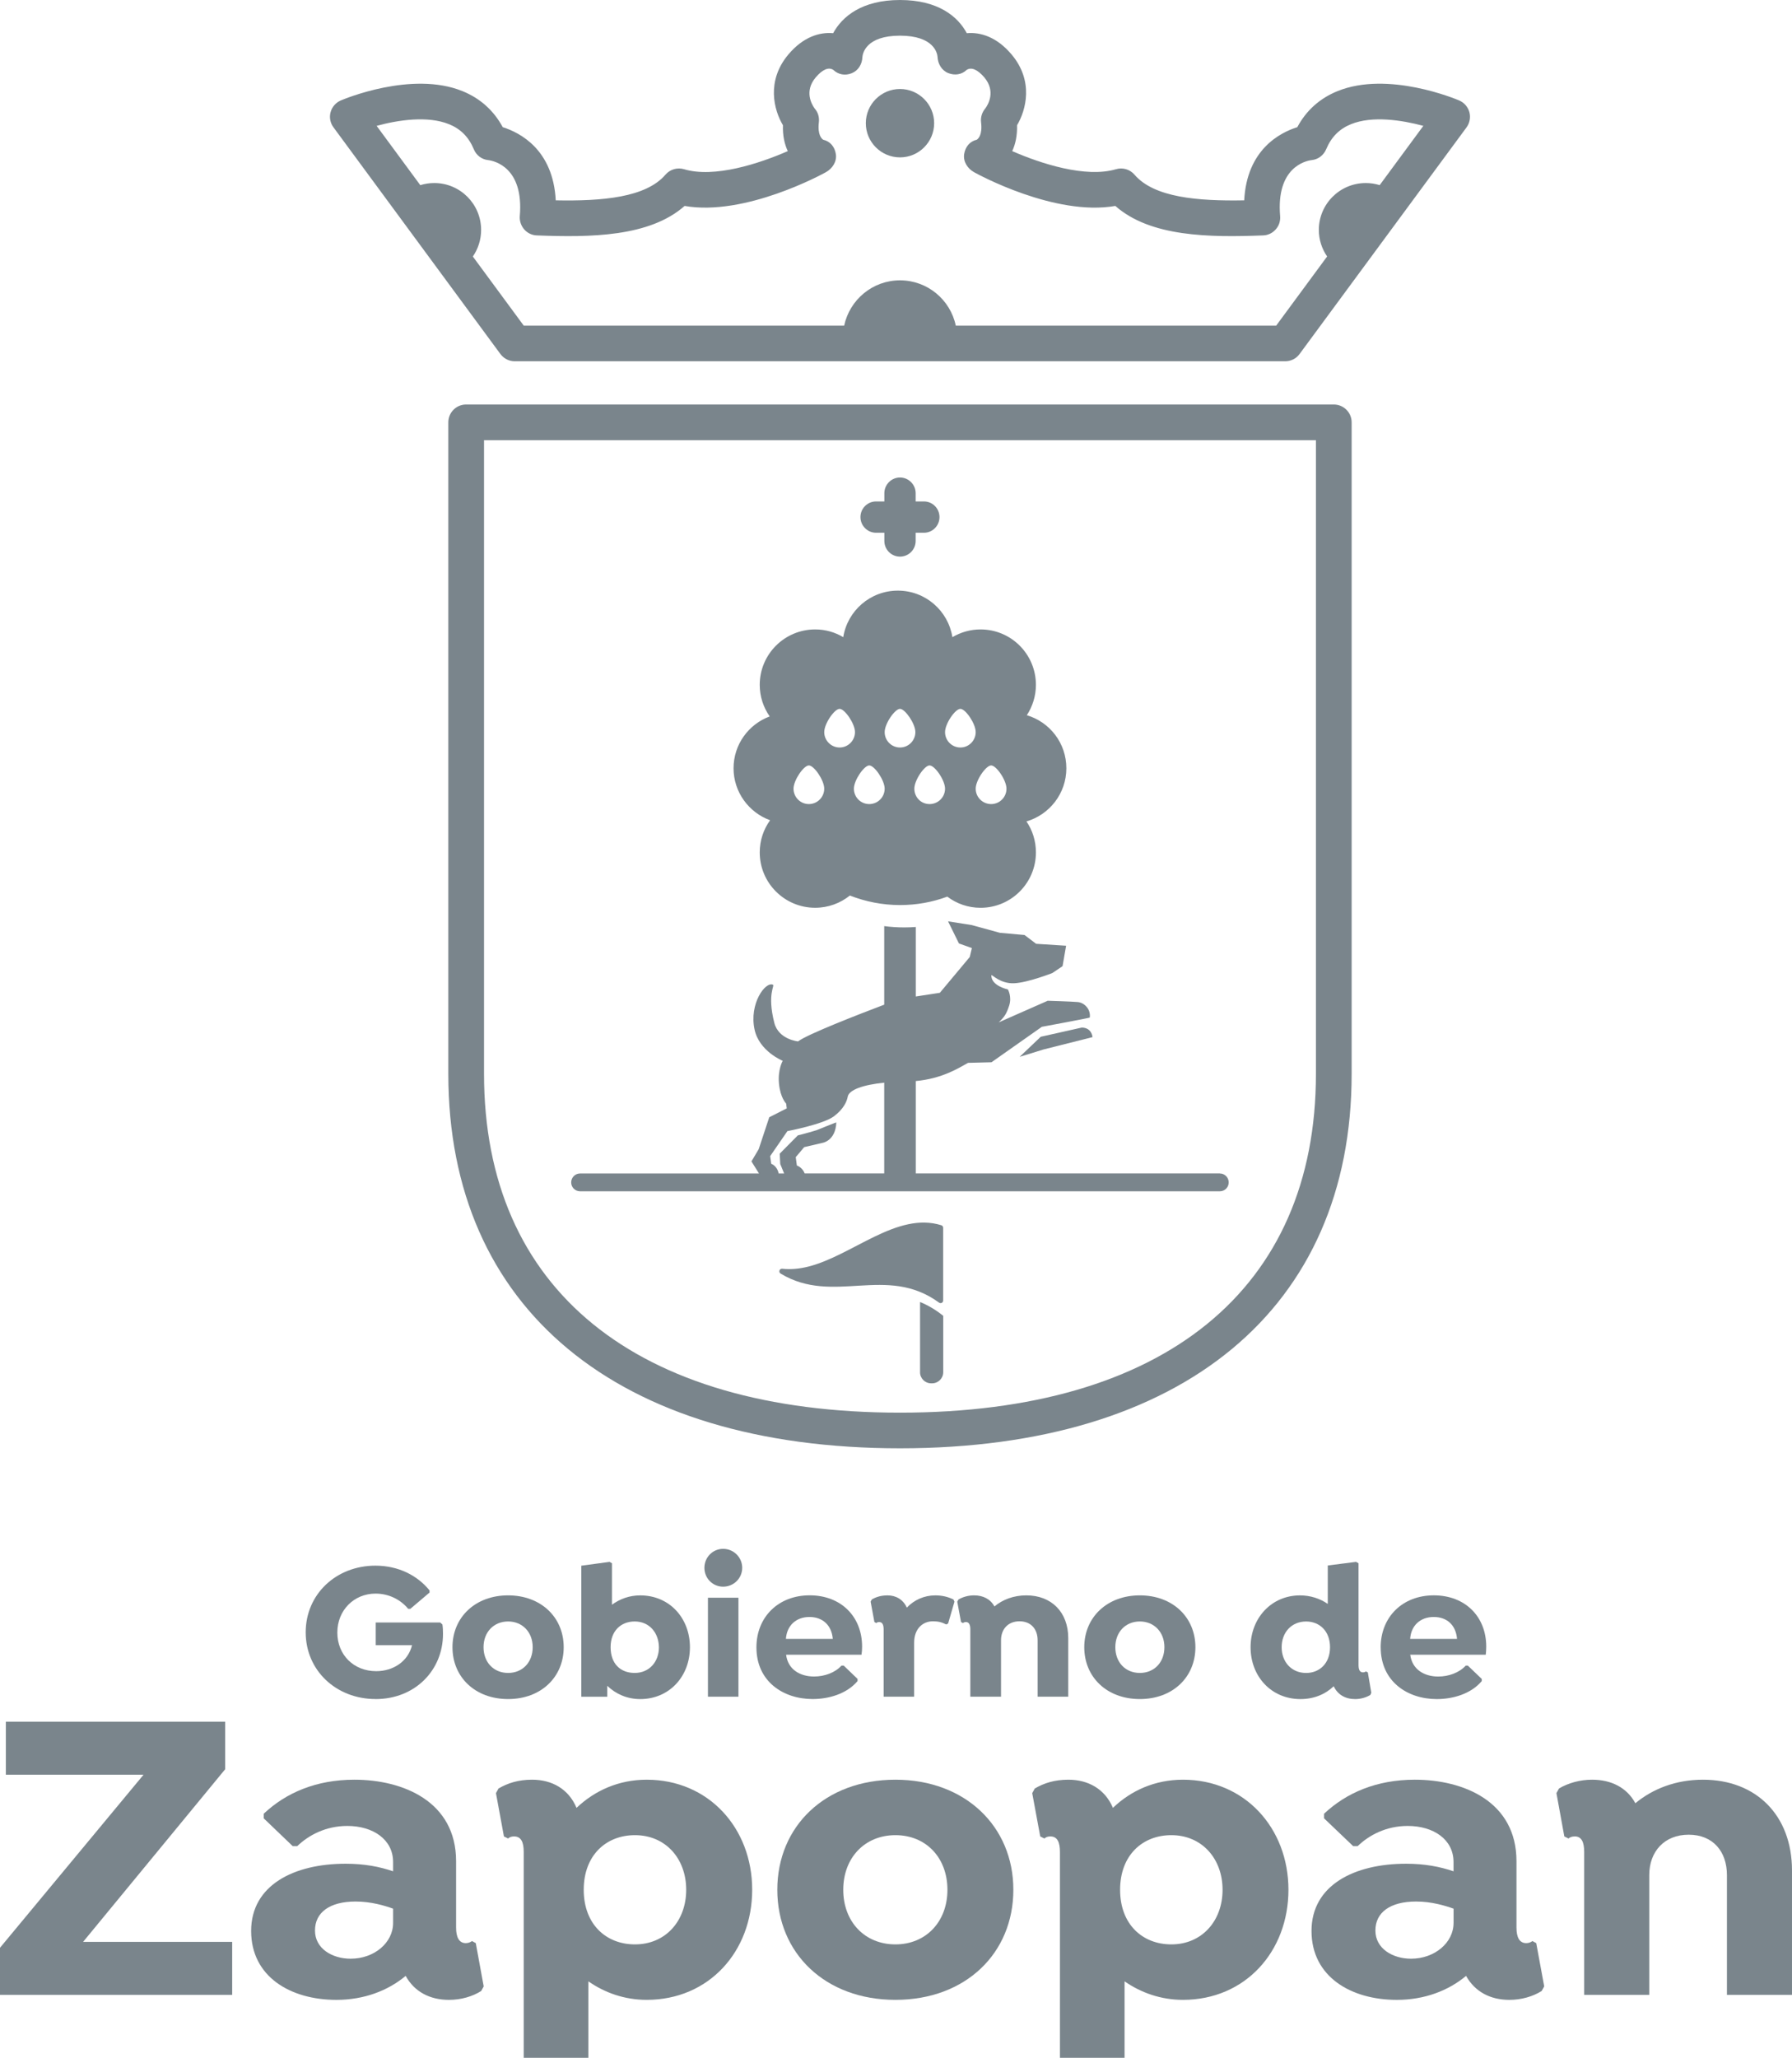 <svg xmlns="http://www.w3.org/2000/svg" id="Layer_2" viewBox="0 0 818.78 939.87"><defs><style>.cls-1{fill:#7a858c;stroke-width:0px;}</style></defs><g id="Layer_2-2"><g id="Capa_1"><polygon class="cls-1" points="102.89 808.06 102.89 786.38 2.67 786.38 2.67 810.56 65.6 810.56 0 889.61 0 911.11 106.09 911.11 106.09 886.93 37.96 886.93 102.89 808.06"></polygon><path class="cls-1" d="M215.67,886.54c-.75.57-1.76.95-2.87.95-3.04,0-4.41-2.69-4.41-7.1v-30.32c0-27.23-24.2-37.22-46.45-37.22-17.47,0-31.27,5.96-41.44,15.54v2.11l13.23,12.68h2.1c5.2-5.02,13.08-9.21,22.87-9.21,11.67,0,20.91,6.13,20.91,16.49v4.23c-6.15-2.1-13.03-3.46-21.7-3.46-23.58,0-43.16,9.77-43.16,30.7s18,31.48,38.95,31.48c12.68,0,23.6-4.22,31.65-10.95,4.02,7.28,11.1,10.95,19.77,10.95,5.6,0,10.76-1.55,14.74-4.04l1.15-2.11-3.62-19.77-1.74-.95h.02ZM179.61,878.29c0,9.02-8.6,16.32-19.39,16.32-8.45,0-16.3-4.62-16.3-12.88s6.71-13.24,18.57-13.24c7.15,0,13.48,1.94,17.12,3.27v6.54h0Z"></path><path class="cls-1" d="M295.49,812.85c-12.84,0-23.75,4.98-32.07,12.86-3.62-8.64-11.25-12.86-20.29-12.86-6.33,0-11.12,1.55-15.35,4.02l-1.17,2.12,3.64,19.77,1.92.96c.57-.6,1.52-.96,2.69-.96,3.29,0,4.43,2.66,4.43,7.1v94.01h29.54v-34.92c7.47,5.19,16.48,8.45,26.66,8.45,28.41,0,48.19-22.07,48.19-50.28s-19.96-50.27-48.19-50.27h0ZM290.11,888.07c-13.21,0-23.4-9.2-23.4-24.94s10.19-24.95,23.4-24.95c14.03,0,23.42,10.73,23.42,24.95s-9.39,24.94-23.42,24.94Z"></path><path class="cls-1" d="M409.13,812.85c-32.09,0-53.97,21.29-53.97,50.27s21.88,50.28,53.97,50.28,53.88-21.3,53.88-50.28-22.06-50.27-53.88-50.27h0ZM409.13,888.07c-14.05,0-23.84-10.36-23.84-24.94s9.79-24.95,23.84-24.95,23.76,10.37,23.76,24.95-9.81,24.94-23.76,24.94Z"></path><path class="cls-1" d="M540.52,812.85c-12.86,0-23.78,4.98-32.02,12.86-3.64-8.64-11.34-12.86-20.33-12.86-6.35,0-11.16,1.55-15.37,4.02l-1.17,2.12,3.66,19.77,1.9.96c.6-.6,1.55-.96,2.73-.96,3.22,0,4.37,2.66,4.37,7.1v94.01h29.53v-34.92c7.52,5.19,16.56,8.45,26.69,8.45,28.45,0,48.19-22.07,48.19-50.28s-19.98-50.27-48.19-50.27h0ZM535.2,888.07c-13.23,0-23.42-9.2-23.42-24.94s10.19-24.95,23.42-24.95c13.96,0,23.4,10.73,23.4,24.95s-9.44,24.94-23.4,24.94Z"></path><path class="cls-1" d="M700.18,886.54c-.73.57-1.68.95-2.84.95-3.11,0-4.45-2.69-4.45-7.1v-30.32c0-27.23-24.13-37.22-46.45-37.22-17.42,0-31.27,5.96-41.46,15.54v2.11l13.28,12.68h2.09c5.16-5.02,13.08-9.21,22.83-9.21,11.76,0,20.95,6.13,20.95,16.49v4.23c-6.15-2.1-13.1-3.46-21.68-3.46-23.62,0-43.21,9.77-43.21,30.7s18.06,31.48,38.97,31.48c12.7,0,23.58-4.22,31.65-10.95,4.06,7.28,11.14,10.95,19.77,10.95,5.58,0,10.76-1.55,14.76-4.04l1.17-2.11-3.64-19.77-1.76-.95h.02ZM664.14,878.29c0,9.02-8.65,16.32-19.41,16.32-8.42,0-16.3-4.62-16.3-12.88s6.75-13.24,18.61-13.24c7.12,0,13.43,1.94,17.11,3.27v6.54h-.01Z"></path><path class="cls-1" d="M778.11,812.85c-12.48,0-23.03,4.22-30.9,10.75-3.84-7.11-10.96-10.75-19.78-10.75-5.52,0-10.96,1.53-15.11,4.02l-1.17,2.12,3.6,19.77,1.92.96c.6-.6,1.57-.96,2.91-.96,3.07,0,4.25,2.66,4.25,7.1v65.25h29.73v-54.7c0-10.74,6.9-18.44,18.02-18.44s17.47,7.7,17.47,18.44v54.7h29.73v-56.82c0-25.11-16.32-41.44-40.67-41.44h0Z"></path><path class="cls-1" d="M171.58,776.03c18.18,0,30.83-13.29,30.83-29.74,0-1.24-.04-2.98-.27-4.34l-1.02-.91h-29.44v10.38h16.58c-1.78,7.35-8.53,11.86-16.37,11.86-10.21,0-17.76-7.39-17.76-17.63s7.65-17.8,17.47-17.8c6.13,0,11.49,2.8,14.89,6.95h1.01l8.76-7.43v-.98c-5.51-6.8-14.2-11.3-24.73-11.3-17.91,0-31.85,13.01-31.85,30.45s13.94,30.47,31.92,30.47l-.02.02Z"></path><path class="cls-1" d="M206.74,752.33c0,13.67,10.34,23.69,25.41,23.69s25.41-10.03,25.41-23.69-10.41-23.67-25.41-23.67-25.41,10.04-25.41,23.67h0ZM243.39,752.33c0,6.88-4.61,11.76-11.23,11.76s-11.23-4.88-11.23-11.76,4.66-11.75,11.23-11.75,11.23,4.89,11.23,11.75Z"></path><path class="cls-1" d="M278.53,713.36l-12.92,1.75v59.84h11.86v-4.98c3.86,3.71,9.02,6.06,15.07,6.06,13.32,0,22.7-10.41,22.7-23.69s-9.33-23.67-22.7-23.67c-4.98,0-9.27,1.62-12.93,4.25v-18.92l-1.08-.64h0ZM290,740.58c6.64,0,10.96,5.08,11.07,11.75,0,6.71-4.43,11.76-11.07,11.76s-11.01-4.33-11.01-11.76,4.7-11.75,11.01-11.75Z"></path><path class="cls-1" d="M330.41,707.41c-4.79,0-8.56,3.9-8.56,8.67s3.77,8.61,8.56,8.61,8.71-3.79,8.71-8.61-3.93-8.67-8.71-8.67Z"></path><rect class="cls-1" x="323.46" y="729.74" width="13.94" height="45.2"></rect><path class="cls-1" d="M391.83,767.8v-.98l-6.33-6.08h-1.02c-2.95,3.26-7.76,4.98-12.53,4.98-6.35,0-11.95-3.17-12.77-9.96h34.45c.2-1.17.27-2.34.27-3.7,0-13.67-9.59-23.42-23.95-23.42s-24.33,9.95-24.33,23.77c0,15.47,12.13,23.6,25.69,23.6,7.13,0,15.48-2.24,20.53-8.22h-.01ZM369.84,738.53c5.87,0,10.12,3.58,10.67,10.01h-21.42c.42-6.24,4.79-10.01,10.76-10.01h-.01Z"></path><path class="cls-1" d="M417.68,774.95v-24.69c0-6.31,3.88-9.76,8.56-9.76,2.3,0,3.9.35,6.13,1.45l.84-.47,2.89-9.94-.44-.99c-2.63-1.28-5.29-1.88-8.34-1.88-5.05,0-9.64,2.07-12.99,5.59-1.65-3.71-4.98-5.59-8.78-5.59-2.95,0-5.27.71-7.24,1.88l-.51.99,1.72,9.3.88.48c.24-.28.71-.48,1.26-.48,1.54,0,2.08,1.29,2.08,3.38v30.72h13.94,0Z"></path><path class="cls-1" d="M474.1,749.15v25.79h13.99v-26.76c0-11.84-7.67-19.52-19.15-19.52-5.87,0-10.87,1.97-14.58,5.06-1.79-3.34-5.14-5.06-9.29-5.06-2.64,0-5.16.72-7.14,1.89l-.55.99,1.72,9.3.91.48c.26-.28.71-.48,1.34-.48,1.43,0,2,1.29,2,3.38v30.72h14.03v-25.79c0-5.04,3.2-8.65,8.45-8.65s8.27,3.61,8.27,8.65h0Z"></path><path class="cls-1" d="M495.41,752.33c0,13.67,10.32,23.69,25.39,23.69s25.39-10.03,25.39-23.69-10.39-23.67-25.39-23.67-25.39,10.04-25.39,23.67h0ZM532.03,752.33c0,6.88-4.61,11.76-11.23,11.76s-11.2-4.88-11.2-11.76,4.63-11.75,11.2-11.75,11.23,4.89,11.23,11.75Z"></path><path class="cls-1" d="M619.17,776.03c2.54,0,5.01-.71,6.95-1.89l.44-1-1.59-9.32-.93-.44c-.24.26-.7.44-1.34.44-1.43,0-1.98-1.28-1.98-3.34v-46.48l-1.12-.64-12.93,1.65v17.55c-3.53-2.42-7.87-3.89-12.71-3.89-13.03,0-22.56,10.39-22.56,23.67s9.4,23.69,22.79,23.69c6.24,0,11.4-2.24,15.2-5.87,1.81,3.89,5.34,5.87,9.77,5.87h.01ZM596.78,764.1c-6.71,0-11.18-5.05-11.18-11.76s4.46-11.75,11.18-11.75c6.11,0,10.92,4.36,10.92,11.75s-4.81,11.76-10.92,11.76Z"></path><path class="cls-1" d="M630.86,752.43c0,15.47,12.09,23.6,25.63,23.6,7.15,0,15.49-2.24,20.54-8.22v-.98l-6.35-6.08h-.97c-3.02,3.26-7.81,4.98-12.57,4.98-6.35,0-11.91-3.17-12.79-9.96h34.5c.13-1.17.22-2.34.22-3.7,0-13.67-9.57-23.42-23.95-23.42s-24.28,9.95-24.28,23.77h.02ZM665.73,748.54h-21.42c.42-6.24,4.79-10.01,10.76-10.01s10.12,3.58,10.66,10.01Z"></path><path class="cls-1" d="M351.87,374.63c-3,4.15-4.74,9.2-4.74,14.69,0,13.97,11.34,25.29,25.34,25.29,5.96,0,11.49-2.09,15.84-5.59,7.11,2.78,14.83,4.35,22.9,4.35,7.63,0,14.89-1.35,21.62-3.85,4.23,3.2,9.48,5.1,15.19,5.1,13.97,0,25.3-11.32,25.3-25.29,0-5.25-1.57-10.13-4.33-14.16,10.52-3.06,18.24-12.76,18.24-24.27s-7.59-21.12-18.06-24.23c2.6-4.01,4.15-8.76,4.15-13.87,0-13.99-11.32-25.32-25.3-25.32-4.68,0-9.04,1.29-12.86,3.53-1.92-12.04-12.31-21.25-24.92-21.25s-23.02,9.21-24.95,21.25c-3.77-2.24-8.1-3.53-12.82-3.53-14,0-25.34,11.33-25.34,25.32,0,5.34,1.68,10.3,4.56,14.42-9.64,3.56-16.52,12.8-16.52,23.68s6.99,20.22,16.7,23.74h0ZM452.86,349.6c2.38,0,7.01,6.75,7.01,10.62s-3.11,7.03-7.01,7.03-7.06-3.15-7.06-7.03,4.7-10.62,7.06-10.62ZM438.81,323.76c2.36,0,6.99,6.76,6.99,10.62s-3.11,7.03-6.99,7.03-7.01-3.16-7.01-7.03,4.63-10.62,7.01-10.62ZM424.72,349.6c2.41,0,7.08,6.75,7.08,10.62s-3.15,7.03-7.08,7.03-6.95-3.15-6.95-7.03,4.61-10.62,6.95-10.62ZM411.22,323.76c2.32,0,7.02,6.76,7.02,10.62s-3.13,7.03-7.02,7.03-7.01-3.16-7.01-7.03,4.66-10.62,7.01-10.62ZM397.17,349.6c2.36,0,7.04,6.75,7.04,10.62s-3.13,7.03-7.04,7.03-7.02-3.15-7.02-7.03,4.68-10.62,7.02-10.62ZM383.63,323.76c2.34,0,7.02,6.76,7.02,10.62s-3.17,7.03-7.02,7.03-7.03-3.16-7.03-7.03,4.65-10.62,7.03-10.62ZM369.58,349.6c2.36,0,7.02,6.75,7.02,10.62s-3.15,7.03-7.02,7.03-7.01-3.15-7.01-7.03,4.65-10.62,7.01-10.62Z"></path><path class="cls-1" d="M617.58,490.49V192.9c0-4.51-3.66-8.15-8.18-8.15H212.98c-4.5,0-8.14,3.64-8.14,8.15v297.59c0,107.08,77.16,171,206.38,171s206.36-63.92,206.36-171h0ZM411.22,645.21c-120.8,0-190.06-56.42-190.06-154.72V201.05h380.1v289.44c0,98.3-69.28,154.72-190.04,154.72h0Z"></path><path class="cls-1" d="M557.37,535.95h-138.94v-42.2c12.03-1.1,19.49-5.88,23.89-8.31l10.7-.27,23.01-16.19s21.48-3.97,21.9-4.22c.55-3.99-2.71-6.88-5.52-7.09-2.8-.26-13.7-.59-13.7-.59l-22.41,9.88c2.62-2.43,3.57-3.91,4.81-7.69,1.3-4.09-.59-7.36-.59-7.36,0,0-7.77-1.62-7.56-6.53.44-.22,4.1,3.94,10.32,3.71,6.26-.23,17.56-4.68,17.56-4.68l4.65-3.13,1.15-6.62.48-2.71-13.7-.88-5.31-4.02-11.23-1-12.9-3.54-10.81-1.7,4.98,10.1,5.91,2.11-.97,4.07-13.67,16.36-10.99,1.68v-31.74c-1.7.13-3.42.2-5.2.2-3.15,0-6.27-.2-9.22-.6v35.88c-11.87,4.5-35.29,13.59-39.37,16.78,0,0-8.91-.85-10.85-8.48-3.42-13.44.42-16.99-.68-17.44-3.51-1.42-10.85,8.76-8.36,20.43,2.1,10.01,12.88,14.35,12.88,14.35,0,0-2.36,4.09-1.7,10.51.64,6.47,3.26,9.01,3.26,9.01l.07.47.13,1.11.09.62-8,4.06-4.83,14.58-3.31,5.58,3.45,5.52h-81.77c-2.21,0-4.04,1.82-4.04,4.08s1.83,4.05,4.04,4.05h292.34c2.27,0,4.04-1.82,4.04-4.05s-1.77-4.08-4.04-4.08v-.02ZM352.38,531.54l-.48-3.5,7.87-11.42s16.21-3.06,21.19-6.72c4.54-3.37,5.95-6.88,6.33-8.8.39-3.37,7.24-5.65,16.72-6.61v41.46h-36.35c-1.04-2.82-3.57-3.62-3.57-3.62l-.51-3.82,3.86-4.57s3.9-.91,8.18-1.92c0,0,6.11-.7,6.51-9.36,0-.14-9.02,3.54-9.02,3.54-4.59,1.41-8.58,2.37-8.58,2.37l-8.27,8.35.24,4.71,1.77,4.33h-2.5c-.75-3.63-3.39-4.41-3.39-4.41h0Z"></path><path class="cls-1" d="M430.94,594.01v-33.21c0-.54-.33-1.02-.8-1.17-20.27-6.35-40.49,13.68-60.68,18.84-4.04,1.02-8.05,1.44-12.02,1.01-1.3-.16-1.87,1.55-.77,2.21,24.15,14.6,48.26-4.33,72.37,13.25.81.6,1.9.04,1.9-.92h0Z"></path><path class="cls-1" d="M420.37,626.74c0,2.78,2.25,5.07,5.07,5.07h.46c2.78,0,5.07-2.29,5.07-5.07v-25.76c-3.55-2.85-7.08-4.88-10.59-6.31v32.07h-.01Z"></path><path class="cls-1" d="M400.28,243.33h3.79v3.75c0,3.94,3.2,7.15,7.15,7.15s7.15-3.21,7.15-7.15v-3.75h3.77c3.95,0,7.12-3.22,7.12-7.16s-3.16-7.14-7.12-7.14h-3.77v-3.79c0-3.93-3.24-7.15-7.15-7.15s-7.15,3.21-7.15,7.15v3.79h-3.79c-3.92,0-7.13,3.18-7.13,7.14s3.22,7.16,7.13,7.16Z"></path><path class="cls-1" d="M450.25,49.46h.01s-.08.06-.13.12c.04-.04.08-.08.12-.12Z"></path><path class="cls-1" d="M228.66,161.72c1.57,2.08,3.97,3.29,6.53,3.29h352.02c2.6,0,5.03-1.22,6.55-3.29l76.3-103.53c1.46-1.99,1.96-4.57,1.32-6.96-.68-2.41-2.4-4.39-4.68-5.35-1.3-.56-32.43-13.68-55.6-4.25-8.09,3.28-14.27,8.83-18.35,16.45-7.99,2.52-23.07,10.29-24.26,33.42-21.33.39-41.18-1.31-50.11-11.7-2.08-2.45-5.43-3.43-8.49-2.51-13.78,4.09-34.27-2.53-47.4-8.27,1.45-3.13,2.34-7.02,2.2-11.81,4.08-6.83,7.77-20.22-2.53-32.38-6.73-7.97-14.18-10.24-20.43-9.67-4.04-7.6-13.08-15.16-30.51-15.16s-26.43,7.56-30.55,15.16c-6.2-.58-13.67,1.69-20.42,9.67-10.28,12.17-6.6,25.55-2.51,32.38-.18,4.78.75,8.7,2.2,11.81-13.15,5.75-33.62,12.4-47.38,8.27-3.11-.92-6.44.06-8.53,2.51-8.91,10.39-28.78,12.12-50.11,11.7-1.19-23.13-16.26-30.9-24.22-33.42-4.12-7.62-10.3-13.16-18.37-16.45-23.18-9.43-54.33,3.7-55.62,4.25-2.25.96-4.02,2.94-4.66,5.35-.66,2.39-.16,4.97,1.34,6.96l76.27,103.53h0ZM205.19,56.73c5.27,2.15,8.98,5.86,11.29,11.42,1.13,2.77,3.6,4.67,6.57,4.97,2.76.36,16.35,3.27,14.45,25.58-.18,2.21.58,4.4,2.01,6.07,1.5,1.68,3.55,2.69,5.78,2.75,24.46.95,51.48.7,67.51-13.46,27.62,4.82,62.97-14.53,64.52-15.39,3.02-1.66,5.12-4.89,4.59-8.27-.49-3.31-2.56-5.84-5.78-6.58-.66-.42-2.67-2.2-1.98-7.99.26-2.28-.38-4.52-1.88-6.23-.04-.05-.08-.11-.12-.17-.11-.12-.23-.23-.33-.33.05.04.17.15.3.29-1.23-1.72-4.75-7.75.59-14.04,3.06-3.62,5.91-4.84,8.03-3.43,2.32,2.2,5.45,2.73,8.43,1.52,3-1.19,4.76-4.16,4.87-7.38.13-1.63,1.61-9.77,17.18-9.77s17.03,8.14,17.14,9.59c.13,3.23,1.88,6.28,4.89,7.5,2.96,1.17,6.15.75,8.43-1.46,2.16-1.38,4.98-.17,8.07,3.43,5.33,6.34,1.73,12.42.51,14.08.17-.17.29-.28.34-.33-.12.1-.23.22-.35.34-.04.05-.09.12-.12.16-1.43,1.71-2.14,3.95-1.87,6.23.71,5.79-1.3,7.56-1.97,7.99-3.22.74-5.23,3.27-5.76,6.58-.51,3.39,1.54,6.61,4.57,8.27,1.55.87,36.88,20.22,64.51,15.39,16.02,14.16,43.06,14.41,67.51,13.46,2.23-.06,4.3-1.07,5.78-2.75,1.5-1.67,2.2-3.86,2.01-6.07-1.9-22.32,11.69-25.23,14.34-25.57,3.02-.28,5.52-2.2,6.7-4.98,2.32-5.53,6-9.27,11.31-11.42,9.73-3.98,23.31-1.88,33.08.76l-19.95,27.07c-2.01-.62-4.14-.96-6.34-.96-11.86,0-21.46,9.6-21.46,21.41,0,4.5,1.42,8.68,3.79,12.13l-23.28,31.59h-146.39c-2.47-11.81-12.94-20.69-25.49-20.69s-22.98,8.88-25.51,20.69h-146.4l-23.26-31.57c2.38-3.45,3.78-7.64,3.78-12.15,0-11.82-9.59-21.41-21.4-21.41-2.23,0-4.37.34-6.39.97l-19.95-27.08c9.75-2.67,23.29-4.74,33.11-.75h0Z"></path><path class="cls-1" d="M372.11,49.41s.02.03.03.05c.04.04.08.08.12.12-.06-.07-.1-.11-.16-.17h.01Z"></path><path class="cls-1" d="M411.22,71.88c8.62,0,15.6-7.02,15.6-15.62s-6.99-15.61-15.6-15.61-15.62,6.99-15.62,15.61,7.01,15.62,15.62,15.62Z"></path><path class="cls-1" d="M494.29,469.32l-18.77,4.21-9.64,9.17,10.94-3.38,22.37-5.63s-.27-4.3-4.9-4.36h0Z"></path></g></g></svg>